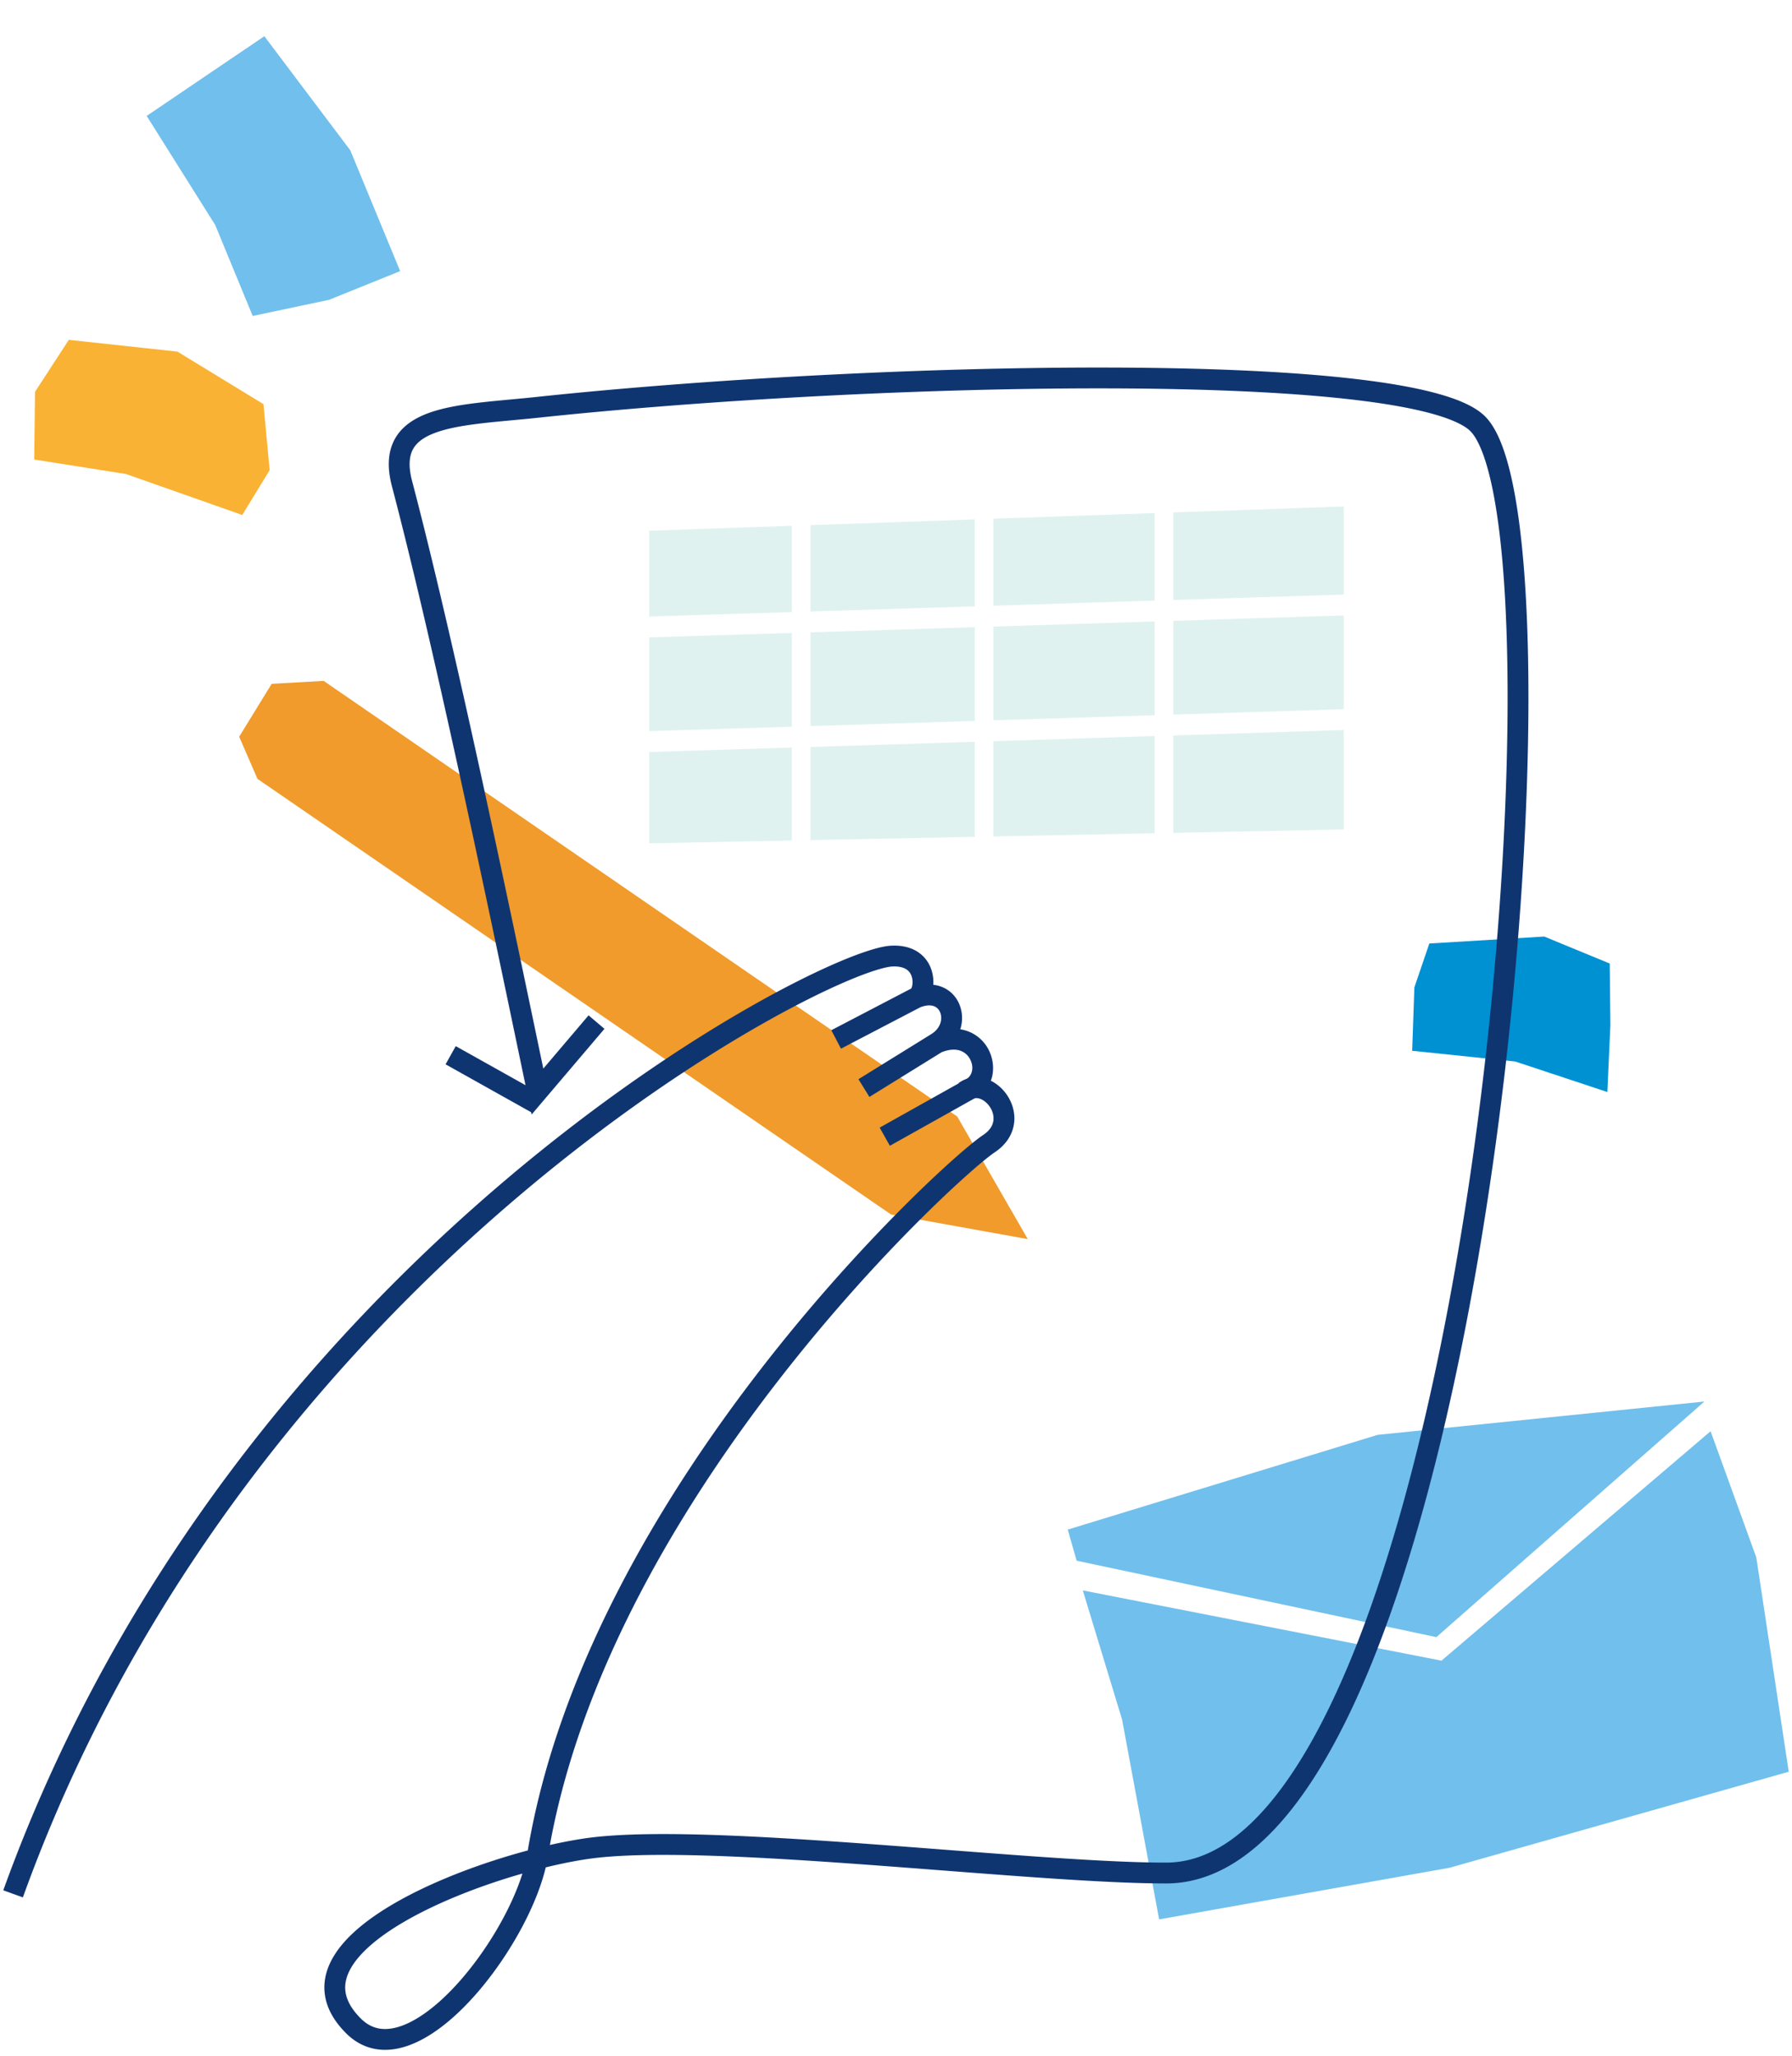 <svg xmlns="http://www.w3.org/2000/svg" width="258" height="296" fill="none"><path fill="#71BFEC" d="m252.861 224.205 4.668 30.851-48.838 13.823-41.807 7.431-5.331-28.751-5.658-18.606 51.638 10.114 38.746-33.03 6.582 18.168Zm-46.065 11.474-51.788-11.003-1.281-4.48 44.615-13.637 47.049-4.799-38.595 33.919Z"/><path fill="#F09B2B" d="m34.435 106.054 2.632 6.068 91.217 62.713 19.687 3.544-10.156-17.645-91.217-62.713-7.485.424-4.678 7.609Z"/><path fill="#0091D3" d="m205.785 135.824-2.154 6.323-.317 9.122 14.846 1.545 13.255 4.392.436-9.619-.092-8.879-9.425-3.884-16.549 1Z"/><path fill="#71BFEC" d="m29.527 10.991-8.411 5.698 9.866 15.696 5.4 13.099 11.001-2.324 10.228-4.13-7.178-17.39L38.059 5.213l-8.532 5.777Z"/><path fill="#F9B233" d="M25.552 50.62 9.908 48.924l-4.864 7.48-.119 9.747 13.222 2.088 16.73 5.895 3.942-6.45-.884-9.5-12.383-7.564Z"/><path fill="#0F3571" fill-rule="evenodd" d="M130.576 139.602c-.37-.268-1.011-.522-2.119-.467-.432.022-1.2.173-2.334.527-1.109.346-2.487.859-4.108 1.548-3.241 1.375-7.4 3.426-12.236 6.169-9.671 5.487-22 13.714-35.052 24.777-26.108 22.13-55.046 55.55-71.434 100.99l-2.822-1.018c16.612-46.059 45.924-79.89 72.316-102.26 13.198-11.187 25.682-19.522 35.511-25.098 4.914-2.788 9.177-4.893 12.545-6.322 1.683-.714 3.157-1.266 4.386-1.649 1.204-.376 2.261-.619 3.078-.66 1.639-.082 2.996.284 4.032 1.036 1.033.75 1.61 1.787 1.869 2.801.153.601.201 1.213.162 1.792.414.047.814.144 1.194.291 1.251.483 2.133 1.451 2.586 2.584a5.25 5.25 0 0 1 .105 3.533 5.504 5.504 0 0 1 4.001 2.795c1.205 2.17 1.047 5.439-1.63 6.969l-.011.006-12.5 7-1.466-2.618 12.489-6.993.005-.003c.82-.473 1.158-1.702.49-2.904a2.504 2.504 0 0 0-1.414-1.186c-.605-.199-1.478-.231-2.654.237l-10.393 6.434-1.579-2.551 10.494-6.497.003-.002c1.401-.877 1.621-2.239 1.274-3.106-.172-.431-.477-.744-.882-.9-.392-.152-1.029-.213-1.958.14a.272.272 0 0 0-.025.011l-11.423 5.959-1.388-2.66 11.509-6.004c.028-.052.065-.137.1-.26.101-.359.125-.851.004-1.325-.117-.458-.352-.845-.725-1.116Z" clip-rule="evenodd"/><path fill="#0F3571" fill-rule="evenodd" d="M206.908 56.647c3.109.853 5.67 1.95 7.076 3.473 1.183 1.28 2.095 3.257 2.827 5.637.743 2.417 1.349 5.411 1.827 8.871.957 6.924 1.424 15.853 1.416 26.05-.018 20.402-1.94 46.023-5.738 71.121-3.794 25.083-9.474 49.733-17.041 68.151-3.781 9.203-8.069 16.939-12.894 22.399-4.828 5.462-10.33 8.789-16.499 8.789-7.865 0-19.747-.915-32.261-1.878-3.557-.274-7.164-.552-10.744-.814-16.307-1.192-31.977-2.045-40.277-.824-1.806.265-3.853.672-6.029 1.203-1.438 6.059-5.824 13.744-10.872 19.17-2.734 2.939-5.796 5.363-8.853 6.461-1.545.556-3.141.791-4.71.53-1.585-.264-3.046-1.019-4.315-2.288-1.638-1.639-2.65-3.376-2.992-5.2-.345-1.837.02-3.604.855-5.233 1.63-3.176 5.115-5.967 9.18-8.312 5.594-3.227 12.74-5.862 19.122-7.564 4.416-26.171 19.24-50.834 33.648-69.42 7.262-9.368 14.445-17.227 20.193-22.999 5.714-5.737 10.087-9.489 11.723-10.58.978-.652 1.352-1.364 1.458-1.973.113-.642-.044-1.341-.425-1.963-.385-.63-.937-1.078-1.464-1.267-.485-.173-.937-.135-1.365.171l-1.744-2.441c1.322-.944 2.822-1.019 4.121-.554 1.257.45 2.32 1.394 3.012 2.526.696 1.139 1.078 2.57.82 4.045-.263 1.508-1.168 2.898-2.749 3.952-1.364.909-5.553 4.469-11.261 10.201-5.674 5.697-12.772 13.463-19.948 22.72-14.042 18.115-28.277 41.807-32.835 66.795a66.644 66.644 0 0 1 4.994-.948c8.7-1.28 24.753-.383 40.932.8 3.631.266 7.273.546 10.851.821 12.488.962 24.197 1.863 31.935 1.863 4.991 0 9.741-2.673 14.251-7.776 4.512-5.105 8.647-12.497 12.367-21.552 7.435-18.098 13.071-42.48 16.85-67.459 3.777-24.965 5.686-50.437 5.704-70.676.008-10.123-.456-18.901-1.388-25.636-.465-3.369-1.043-6.191-1.723-8.4-.69-2.245-1.441-3.702-2.163-4.484-.786-.851-2.604-1.775-5.666-2.616-2.982-.818-6.879-1.493-11.525-2.028-9.284-1.07-21.384-1.563-34.75-1.6-26.723-.076-58.351 1.671-82.298 4.218-1.302.139-2.551.255-3.763.367-1.55.144-3.036.282-4.49.454-2.552.301-4.739.682-6.456 1.294-1.718.611-2.779 1.388-3.334 2.356-.542.948-.766 2.372-.165 4.656 5.946 22.597 13.675 59.603 18.372 82.096l.518 2.48 6.516-7.666 2.286 1.943-10.484 12.334-.627-2.998-1.143-5.47c-4.702-22.511-12.414-59.44-18.34-81.956-.72-2.737-.604-5.045.465-6.91 1.057-1.845 2.88-2.962 4.93-3.692s4.515-1.14 7.11-1.446c1.455-.172 3.036-.32 4.641-.47 1.216-.113 2.446-.227 3.646-.355 24.053-2.558 55.79-4.311 82.625-4.235 13.413.037 25.64.532 35.084 1.62 4.719.543 8.786 1.24 11.976 2.116ZM75.215 269.714c-5.744 1.64-11.955 4.013-16.852 6.838-3.94 2.272-6.79 4.704-8.01 7.082-.588 1.148-.777 2.24-.576 3.311.203 1.083.835 2.301 2.166 3.632.856.856 1.757 1.295 2.686 1.45.945.157 2.015.033 3.203-.394 2.41-.866 5.082-2.899 7.67-5.681 4.354-4.679 8.094-11.061 9.713-16.238Z" clip-rule="evenodd"/><path fill="#0F3571" fill-rule="evenodd" d="m76.65 160.217-12.5-7 1.465-2.618 12.5 7-1.466 2.618Z" clip-rule="evenodd"/><path fill="#E0F2F0" d="m114.007 120.997-20.536.411v-13.153c4.585-.139 11.809-.365 20.536-.639v13.381Zm26.339-.526-23.661.472v-13.411c7.196-.226 15.276-.481 23.661-.747v13.686Zm25.893-.519-23.214.465v-13.718c7.682-.243 15.565-.495 23.214-.739v13.992Zm27.232-.544-24.554.49v-14.024c8.795-.28 17.206-.546 24.554-.781v14.315Zm-79.464-14.794c-8.727.274-15.952.501-20.536.64v-13.5c4.585-.138 11.809-.364 20.536-.638v13.498Zm26.339-.831c-8.385.266-16.465.521-23.661.747V91.032c7.196-.226 15.276-.481 23.661-.747v13.498Zm25.893-.824c-7.649.244-15.533.496-23.214.739V90.199c7.682-.243 15.565-.495 23.214-.739v13.499Zm27.232-.867-24.554.782v-13.5c8.795-.28 17.206-.546 24.554-.781v13.499Zm-79.464-13.978c-8.727.274-15.952.5-20.536.64V76.408l20.536-.72v12.426Zm26.339-.83-23.661.746V75.596l23.661-.828v12.515Zm25.893-.825-23.214.74V74.672l23.214-.812V86.46Zm27.232-.867-24.554.782V73.768l24.554-.86v12.684Z"/></svg>
